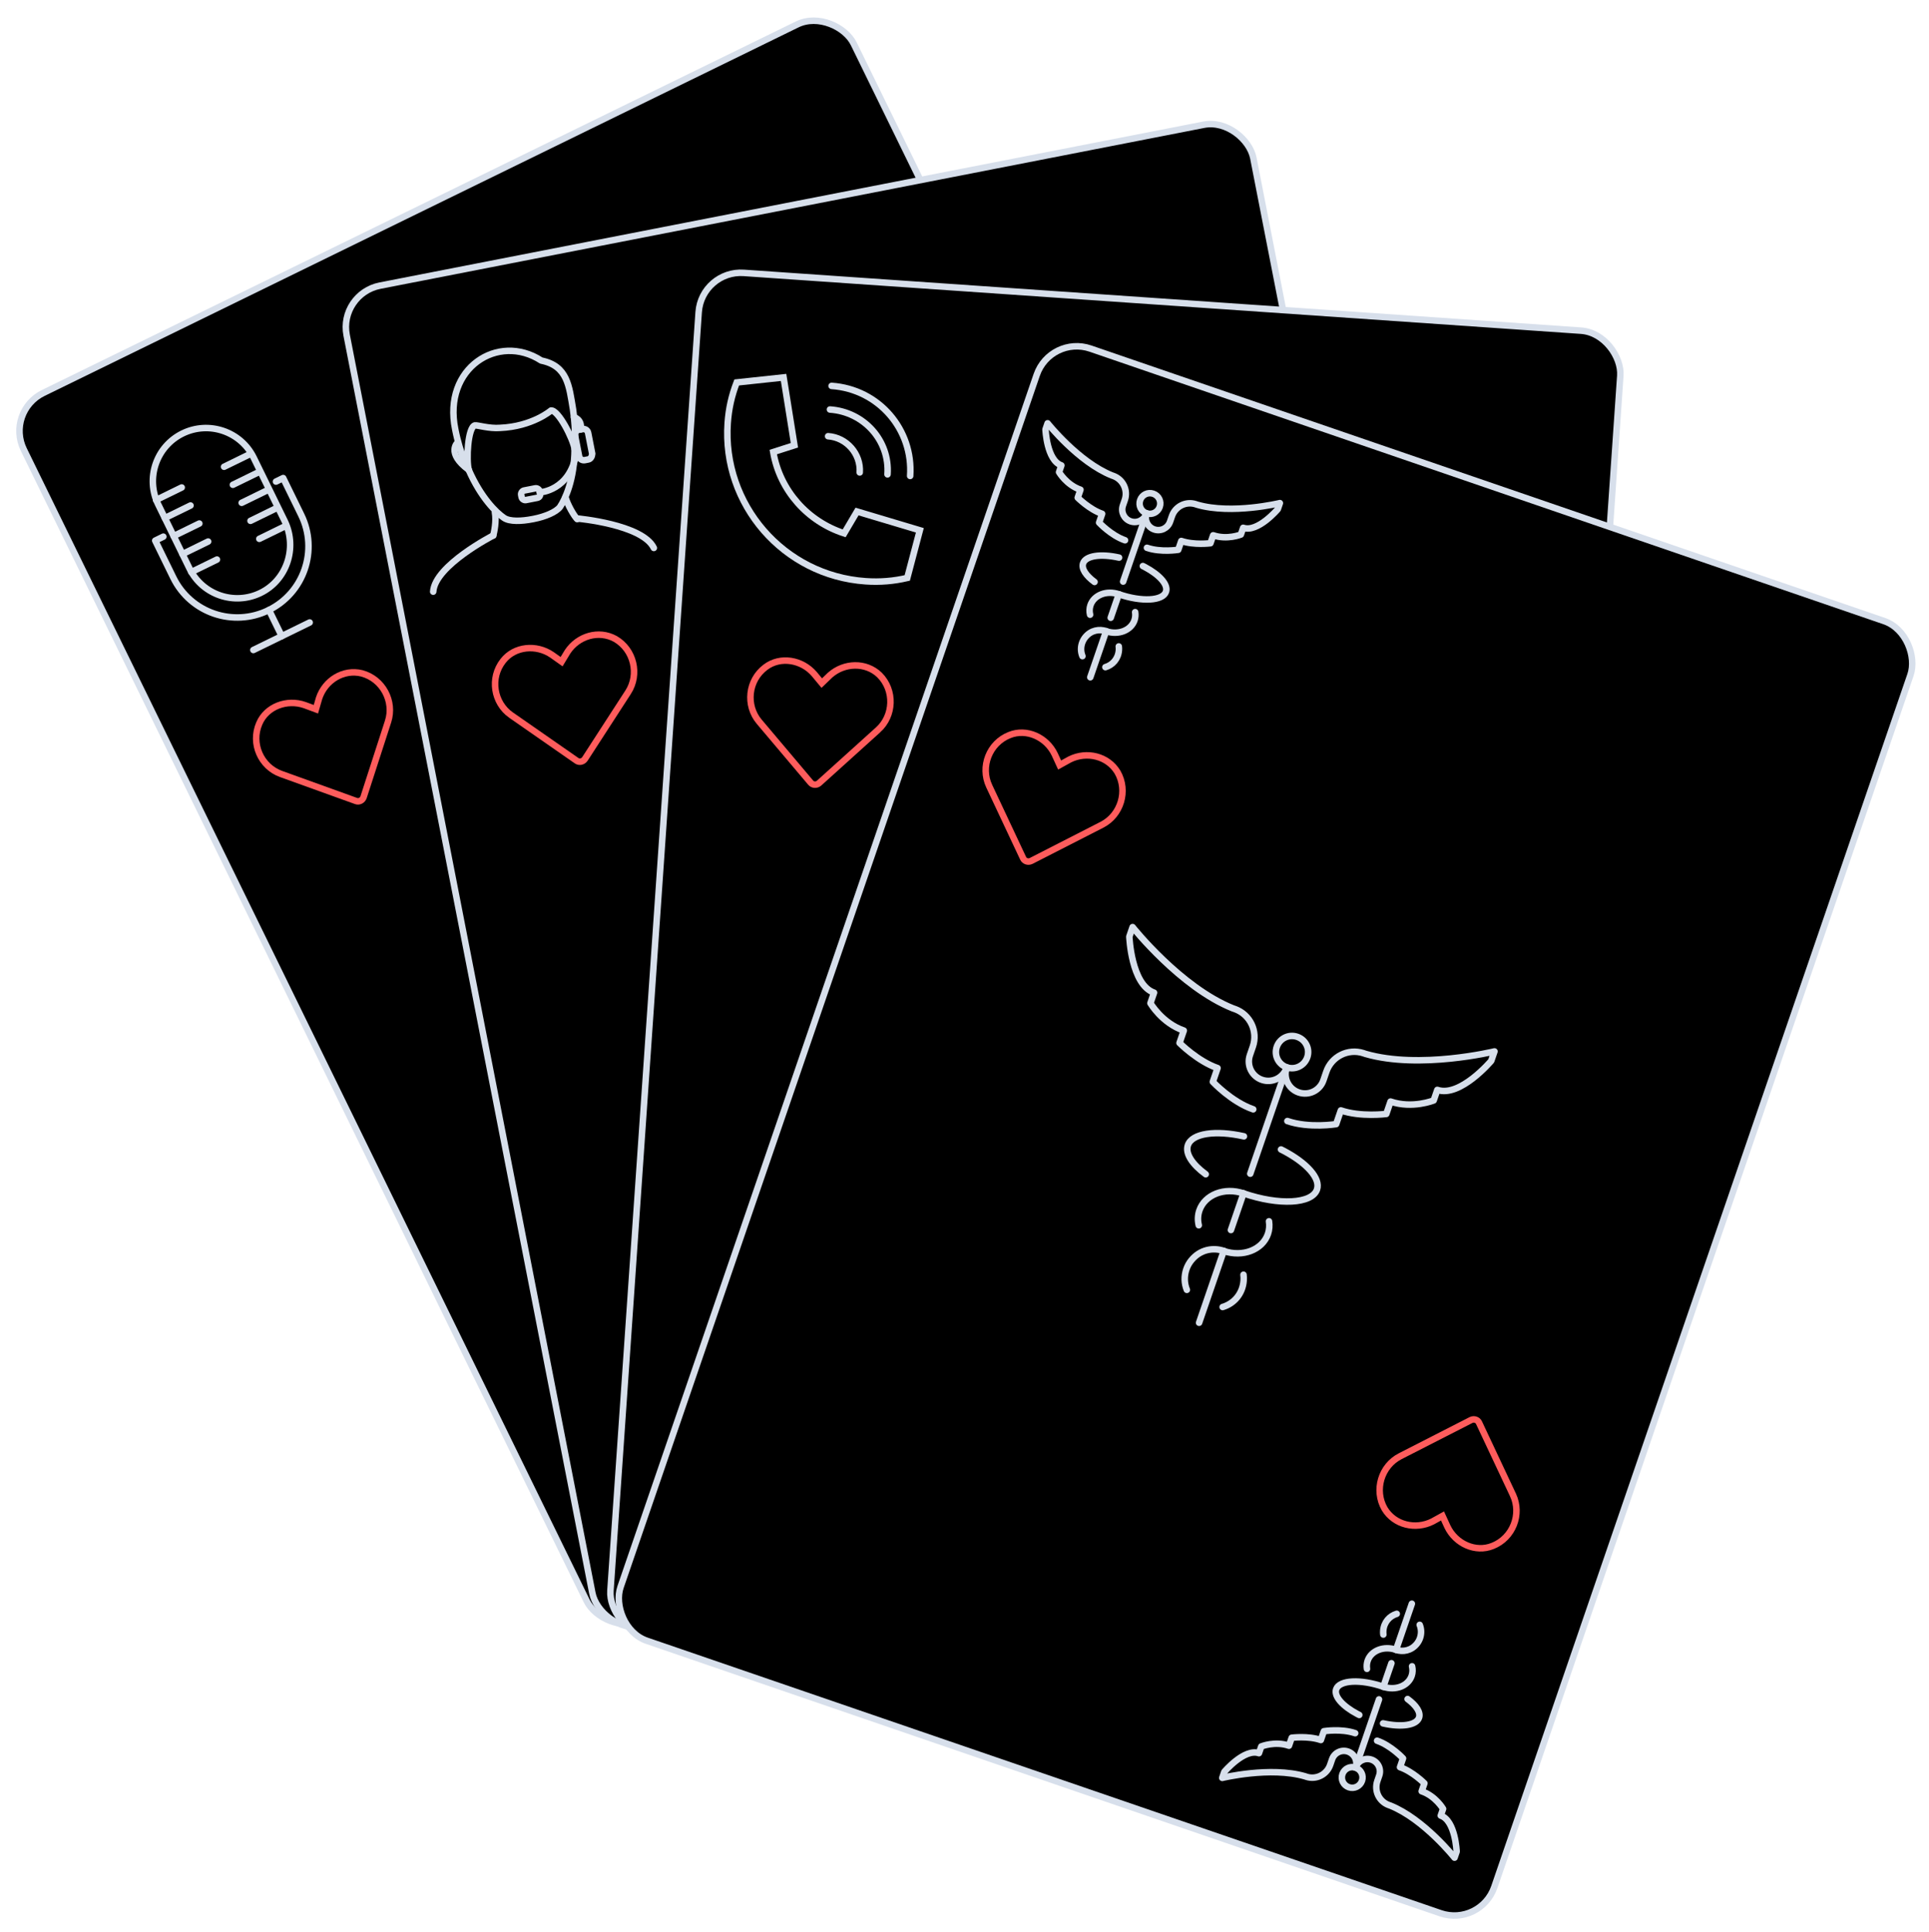 <?xml version="1.0" encoding="utf-8"?>
<svg xmlns="http://www.w3.org/2000/svg" width="593" height="594" viewBox="0 0 593 594" fill="none">
  <rect x="1.605" y="126.526" width="284" height="420" rx="13" transform="rotate(-26.052 1.605 126.526)" fill="black" stroke="#D7DFEB" stroke-width="2"/>
  <path d="M80.115 182.272C72.082 186.199 62.251 182.942 58.257 174.771L48.644 155.109C44.718 147.077 47.979 137.248 56.152 133.253C64.186 129.325 74.017 132.583 78.01 140.753L87.623 160.415C91.41 168.515 88.149 178.344 80.115 182.272Z" stroke="#D7DFEB" stroke-width="2" stroke-miterlimit="10" stroke-linecap="round" stroke-linejoin="round"/>
  <path d="M50.209 164.981L47.716 166.2L53.267 177.555C58.615 188.494 71.744 192.884 82.549 187.602C93.492 182.252 97.886 169.124 92.606 158.324L87.055 146.969L84.838 148.053" stroke="#D7DFEB" stroke-width="2" stroke-miterlimit="10" stroke-linecap="round" stroke-linejoin="round"/>
  <path d="M47.967 153.724L55.862 149.864" stroke="#D7DFEB" stroke-width="2" stroke-miterlimit="10" stroke-linecap="round" stroke-linejoin="round"/>
  <path d="M50.675 159.263L58.571 155.403" stroke="#D7DFEB" stroke-width="2" stroke-miterlimit="10" stroke-linecap="round" stroke-linejoin="round"/>
  <path d="M53.383 164.802L61.279 160.942" stroke="#D7DFEB" stroke-width="2" stroke-miterlimit="10" stroke-linecap="round" stroke-linejoin="round"/>
  <path d="M56.091 170.341L63.987 166.481" stroke="#D7DFEB" stroke-width="2" stroke-miterlimit="10" stroke-linecap="round" stroke-linejoin="round"/>
  <path d="M58.798 175.88L66.694 172.02" stroke="#D7DFEB" stroke-width="2" stroke-miterlimit="10" stroke-linecap="round" stroke-linejoin="round"/>
  <path d="M68.884 143.499L76.779 139.639" stroke="#D7DFEB" stroke-width="2" stroke-miterlimit="10" stroke-linecap="round" stroke-linejoin="round"/>
  <path d="M71.59 149.038L79.486 145.178" stroke="#D7DFEB" stroke-width="2" stroke-miterlimit="10" stroke-linecap="round" stroke-linejoin="round"/>
  <path d="M74.298 154.577L82.194 150.717" stroke="#D7DFEB" stroke-width="2" stroke-miterlimit="10" stroke-linecap="round" stroke-linejoin="round"/>
  <path d="M77.006 160.116L84.902 156.256" stroke="#D7DFEB" stroke-width="2" stroke-miterlimit="10" stroke-linecap="round" stroke-linejoin="round"/>
  <path d="M79.714 165.654L87.61 161.794" stroke="#D7DFEB" stroke-width="2" stroke-miterlimit="10" stroke-linecap="round" stroke-linejoin="round"/>
  <path d="M82.688 187.533L86.614 195.565" stroke="#D7DFEB" stroke-width="2" stroke-miterlimit="10" stroke-linecap="round" stroke-linejoin="round"/>
  <path d="M95.201 191.367L77.887 199.832" stroke="#D7DFEB" stroke-width="2" stroke-miterlimit="10" stroke-linecap="round" stroke-linejoin="round"/>
  <path d="M119.293 221.828L119.293 221.829L111.769 245.085C111.413 246.109 110.328 246.591 109.444 246.247L109.433 246.243L109.421 246.238L86.362 237.927C86.361 237.927 86.361 237.927 86.361 237.927C80.227 235.7 77.031 228.603 79.692 222.437L79.692 222.437L79.695 222.43C81.911 217.187 88.22 214.839 93.716 216.783L96.101 217.667L97.111 218.042L97.409 217.007L98.094 214.632C99.935 209.121 105.577 205.609 111.246 207.012C117.668 208.739 121.303 215.621 119.293 221.828Z" stroke="#FE5C5C" stroke-width="2"/>
  <rect x="104.075" y="90.3" width="284" height="420" rx="13" transform="rotate(-11.052 104.075 90.3)" fill="black" stroke="#D7DFEB" stroke-width="2"/>
  <path d="M177.426 159.577C176.48 158.623 174.485 155.215 173.838 152.872" stroke="#D7DFEB" stroke-width="2" stroke-miterlimit="10" stroke-linecap="round" stroke-linejoin="round"/>
  <path d="M152.142 157.491C152.678 160.236 151.857 163.814 151.635 164.617" stroke="#D7DFEB" stroke-width="2" stroke-miterlimit="10" stroke-linecap="round" stroke-linejoin="round"/>
  <path d="M144.086 144.443C147.849 153.013 152.543 157.603 154.948 159.222C156.697 160.4 160.279 160.269 163.755 159.59C163.755 159.59 163.755 159.59 163.938 159.554C163.938 159.554 163.938 159.554 164.12 159.519C167.596 158.84 170.928 157.429 172.141 155.864C173.76 153.458 176.565 147.404 176.644 138.084" stroke="#D7DFEB" stroke-width="2" stroke-miterlimit="10" stroke-linecap="round" stroke-linejoin="round"/>
  <path d="M166.388 110.843C153.123 102.231 136.078 113.156 139.941 131.96C141.513 140.008 144.088 144.442 144.088 144.442C143.298 141.368 143.818 131.392 145.977 130.781C146.708 130.638 150.358 131.824 153.722 131.547C163.702 131.117 169.389 126.208 169.389 126.208C171.62 125.962 176.221 134.937 176.646 138.083C176.646 138.083 177.216 133.224 176.152 125.836C174.942 118.666 174.495 112.488 166.388 110.843Z" stroke="#D7DFEB" stroke-width="2" stroke-miterlimit="10" stroke-linecap="round" stroke-linejoin="round"/>
  <path d="M200.998 168.456C197.485 161.167 177.391 159.395 177.391 159.395" stroke="#D7DFEB" stroke-width="2" stroke-miterlimit="10" stroke-linecap="round" stroke-linejoin="round"/>
  <path d="M151.636 164.615C151.636 164.615 133.685 173.818 133.174 181.893" stroke="#D7DFEB" stroke-width="2" stroke-miterlimit="10" stroke-linecap="round" stroke-linejoin="round"/>
  <path d="M165.139 153.052L161.664 153.731C161.115 153.838 160.46 153.397 160.352 152.848L160.209 152.116C160.102 151.568 160.544 150.911 161.093 150.804L164.568 150.125C165.117 150.018 165.773 150.46 165.88 151.008L166.023 151.74C166.13 152.289 165.871 152.909 165.139 153.052Z" stroke="#D7DFEB" stroke-width="2" stroke-miterlimit="10" stroke-linecap="round" stroke-linejoin="round"/>
  <path d="M165.949 151.375C165.949 151.375 175.162 150.906 177.113 139.511" stroke="#D7DFEB" stroke-width="2" stroke-miterlimit="10" stroke-linecap="round" stroke-linejoin="round"/>
  <path d="M180.872 141.246L179.775 141.46C179.043 141.603 178.204 141.197 178.026 140.283L176.775 133.88C176.632 133.149 177.038 132.31 177.953 132.131L179.05 131.917C179.782 131.774 180.621 132.18 180.799 133.094L182.05 139.497C182.01 140.264 181.604 141.103 180.872 141.246Z" stroke="#D7DFEB" stroke-width="2" stroke-miterlimit="10" stroke-linecap="round" stroke-linejoin="round"/>
  <path d="M176.436 128.249C176.436 128.249 179.028 128.883 178.502 132.024" stroke="#D7DFEB" stroke-width="2" stroke-miterlimit="10" stroke-linecap="round" stroke-linejoin="round"/>
  <path d="M140.729 135.985C140.729 135.985 136.986 139.184 144.09 144.443" stroke="#D7DFEB" stroke-width="2" stroke-miterlimit="10" stroke-linecap="round" stroke-linejoin="round"/>
  <path d="M193.086 212.815L193.086 212.815L179.8 233.332C179.191 234.229 178.018 234.413 177.253 233.853L177.243 233.845L177.233 233.838L157.11 219.842C157.11 219.842 157.109 219.842 157.109 219.842C151.761 216.103 150.51 208.42 154.677 203.154L154.677 203.154L154.681 203.148C158.179 198.657 164.881 198.021 169.686 201.322L171.761 202.793L172.64 203.417L173.196 202.494L174.472 200.378C177.677 195.531 184.035 193.598 189.148 196.421C194.904 199.751 196.634 207.339 193.086 212.815Z" stroke="#FE5C5C" stroke-width="2"/>
  <rect x="215.673" y="82.996" width="284" height="420" rx="13" transform="rotate(3.948 215.673 82.996)" fill="black" stroke="#D7DFEB" stroke-width="2"/>
  <path d="M263.467 157.253L259.508 163.961C248.315 160.332 239.751 150.857 237.71 138.976L244.211 136.886L240.882 116.031L226.472 117.575C224.923 121.593 224.007 125.655 223.702 130.076C221.98 155.025 240.811 176.949 266.12 178.696C270.549 179.001 274.705 178.653 278.905 177.674L282.776 163.028L263.467 157.253Z" stroke="#D7DFEB" stroke-width="2" stroke-miterlimit="10" stroke-linecap="round"/>
  <path d="M254.573 134.109C260.268 134.502 264.686 139.567 264.294 145.251" stroke="#D7DFEB" stroke-width="2" stroke-miterlimit="10" stroke-linecap="round"/>
  <path d="M255.14 125.897C265.579 126.618 273.555 135.418 272.835 145.84" stroke="#D7DFEB" stroke-width="2" stroke-miterlimit="10" stroke-linecap="round"/>
  <path d="M255.641 118.638C270.193 119.642 280.776 132.113 279.795 146.324" stroke="#D7DFEB" stroke-width="2" stroke-miterlimit="10" stroke-linecap="round"/>
  <path d="M269.942 224.374L269.941 224.374L251.798 240.753C250.977 241.462 249.797 241.336 249.203 240.597L249.195 240.587L249.187 240.578L233.373 221.851C233.372 221.85 233.372 221.85 233.372 221.85C229.174 216.854 229.954 209.11 235.342 205.101L235.342 205.101L235.348 205.096C239.888 201.664 246.526 202.785 250.314 207.216L251.937 209.175L252.625 210.004L253.401 209.257L255.181 207.543C259.531 203.691 266.173 203.47 270.381 207.52C275.079 212.226 274.786 220.003 269.942 224.374Z" stroke="#FE5C5C" stroke-width="2"/>
  <rect x="322.924" y="102.946" width="284" height="420" rx="13" transform="rotate(18.948 322.924 102.946)" fill="black" stroke="#D7DFEB" stroke-width="2"/>
  <path d="M336.476 178.906C333.806 176.946 332.395 174.81 332.957 173.174C333.766 170.817 338.413 170.17 344.02 171.426" stroke="#D7DFEB" stroke-width="2" stroke-linecap="round" stroke-linejoin="round"/>
  <path d="M340.028 194.048L335.166 208.21" stroke="#D7DFEB" stroke-width="2" stroke-linecap="round" stroke-linejoin="round"/>
  <path d="M343.931 182.683L341.448 189.913" stroke="#D7DFEB" stroke-width="2" stroke-linecap="round" stroke-linejoin="round"/>
  <path d="M352.471 157.807L347.639 171.881L345.265 178.795" stroke="#D7DFEB" stroke-width="2" stroke-linecap="round" stroke-linejoin="round"/>
  <path d="M343.93 182.683C350.968 185.099 357.459 184.751 358.431 181.919C359.18 179.737 356.443 176.713 351.935 174.32L351.331 174.014" stroke="#D7DFEB" stroke-width="2" stroke-linecap="round" stroke-linejoin="round"/>
  <path d="M335.104 188.974C334.865 188.007 334.898 186.996 335.224 186.046C336.299 182.914 340.201 181.402 343.948 182.689" stroke="#D7DFEB" stroke-width="2" stroke-linecap="round" stroke-linejoin="round"/>
  <path d="M348.963 188.188C349.091 189.018 349.03 189.882 348.753 190.691C347.677 193.823 343.776 195.335 340.028 194.049" stroke="#D7DFEB" stroke-width="2" stroke-linecap="round" stroke-linejoin="round"/>
  <path d="M343.928 198.731C343.972 199.119 343.998 199.502 343.959 199.901C343.759 202.547 342 204.46 339.812 205.105" stroke="#D7DFEB" stroke-width="2" stroke-linecap="round" stroke-linejoin="round"/>
  <path d="M332.754 201.719C332.242 200.461 332.178 199.043 332.655 197.653C332.885 196.985 333.226 196.393 333.636 195.885C335.379 193.73 337.959 193.318 340.052 194.037" stroke="#D7DFEB" stroke-width="2" stroke-linecap="round" stroke-linejoin="round"/>
  <path d="M352.44 157.895C351.752 159.9 349.578 160.963 347.572 160.275C345.566 159.586 344.504 157.412 345.192 155.406L345.778 153.7C346.811 150.691 345.246 147.401 342.256 146.315L341.834 146.17C331.494 142.031 322.048 130.135 322.048 130.135L321.402 132.017C321.402 132.017 321.775 141.526 326.279 143.073L325.566 145.148C325.566 145.148 327.837 149.075 332.147 150.554L331.308 153C331.308 153 334.887 156.608 338.811 157.955L337.88 160.664C337.88 160.664 341.557 164.621 345.849 166.094" stroke="#D7DFEB" stroke-width="2" stroke-linecap="round" stroke-linejoin="round"/>
  <path d="M352.44 157.894C351.751 159.899 352.814 162.074 354.82 162.762C356.825 163.451 359 162.388 359.688 160.382L360.274 158.676C361.307 155.667 364.563 154.032 367.589 155.012L368.011 155.157C378.707 158.258 393.451 154.667 393.451 154.667L392.811 156.532C392.811 156.532 386.675 163.806 382.171 162.26L381.459 164.336C381.459 164.336 377.255 166.039 372.945 164.56L372.105 167.005C372.105 167.005 367.064 167.654 363.141 166.307L362.211 169.016C362.211 169.016 356.88 169.881 352.587 168.407" stroke="#D7DFEB" stroke-width="2" stroke-linecap="round" stroke-linejoin="round"/>
  <path d="M356.512 155.831C355.945 157.485 354.142 158.38 352.471 157.806C350.8 157.233 349.922 155.437 350.496 153.765C351.069 152.094 352.865 151.216 354.537 151.79C356.208 152.363 357.086 154.159 356.512 155.831Z" stroke="#D7DFEB" stroke-width="2" stroke-linecap="round" stroke-linejoin="round"/>
  <path d="M432.714 522.332C435.385 524.291 436.795 526.427 436.233 528.063C435.424 530.421 430.777 531.067 425.171 529.811" stroke="#D7DFEB" stroke-width="2" stroke-linecap="round" stroke-linejoin="round"/>
  <path d="M429.162 507.189L434.024 493.027" stroke="#D7DFEB" stroke-width="2" stroke-linecap="round" stroke-linejoin="round"/>
  <path d="M425.26 518.555L427.742 511.324" stroke="#D7DFEB" stroke-width="2" stroke-linecap="round" stroke-linejoin="round"/>
  <path d="M416.72 543.431L421.551 529.356L423.925 522.442" stroke="#D7DFEB" stroke-width="2" stroke-linecap="round" stroke-linejoin="round"/>
  <path d="M425.26 518.554C418.223 516.138 411.732 516.486 410.759 519.318C410.01 521.5 412.748 524.524 417.256 526.918L417.859 527.223" stroke="#D7DFEB" stroke-width="2" stroke-linecap="round" stroke-linejoin="round"/>
  <path d="M434.087 512.263C434.325 513.23 434.293 514.242 433.966 515.192C432.891 518.323 428.99 519.835 425.242 518.549" stroke="#D7DFEB" stroke-width="2" stroke-linecap="round" stroke-linejoin="round"/>
  <path d="M420.227 513.05C420.099 512.219 420.16 511.355 420.438 510.546C421.513 507.414 425.415 505.902 429.162 507.189" stroke="#D7DFEB" stroke-width="2" stroke-linecap="round" stroke-linejoin="round"/>
  <path d="M425.262 502.507C425.219 502.118 425.193 501.736 425.232 501.336C425.432 498.691 427.19 496.777 429.378 496.132" stroke="#D7DFEB" stroke-width="2" stroke-linecap="round" stroke-linejoin="round"/>
  <path d="M436.436 499.519C436.948 500.776 437.012 502.194 436.535 503.584C436.305 504.253 435.965 504.844 435.554 505.352C433.812 507.507 431.232 507.919 429.138 507.2" stroke="#D7DFEB" stroke-width="2" stroke-linecap="round" stroke-linejoin="round"/>
  <path d="M416.75 543.343C417.439 541.337 419.613 540.274 421.618 540.963C423.624 541.651 424.687 543.825 423.998 545.831L423.412 547.537C422.38 550.546 423.944 553.836 426.935 554.922L427.357 555.067C437.696 559.206 447.143 571.103 447.143 571.103L447.789 569.22C447.789 569.22 447.415 559.711 442.911 558.165L443.624 556.089C443.624 556.089 441.353 552.163 437.043 550.683L437.883 548.238C437.883 548.238 434.303 544.629 430.38 543.282L431.31 540.573C431.31 540.573 427.634 536.617 423.341 535.143" stroke="#D7DFEB" stroke-width="2" stroke-linecap="round" stroke-linejoin="round"/>
  <path d="M416.75 543.343C417.439 541.338 416.376 539.164 414.371 538.475C412.365 537.787 410.191 538.85 409.502 540.855L408.916 542.562C407.884 545.57 404.628 547.206 401.601 546.226L401.179 546.081C390.483 542.979 375.74 546.571 375.74 546.571L376.38 544.706C376.38 544.706 382.515 537.431 387.019 538.977L387.732 536.902C387.732 536.902 391.935 535.198 396.246 536.678L397.085 534.232C397.085 534.232 402.126 533.583 406.049 534.93L406.979 532.221C406.979 532.221 412.311 531.357 416.603 532.83" stroke="#D7DFEB" stroke-width="2" stroke-linecap="round" stroke-linejoin="round"/>
  <path d="M412.678 545.407C413.246 543.753 415.048 542.857 416.719 543.431C418.391 544.005 419.269 545.801 418.695 547.472C418.121 549.143 416.325 550.021 414.654 549.448C412.982 548.874 412.104 547.078 412.678 545.407Z" stroke="#D7DFEB" stroke-width="2" stroke-linecap="round" stroke-linejoin="round"/>
  <path d="M370.656 360.994C366.495 357.942 364.297 354.614 365.173 352.064C366.434 348.392 373.673 347.384 382.408 349.341" stroke="#D7DFEB" stroke-width="2" stroke-linecap="round" stroke-linejoin="round"/>
  <path d="M376.188 384.588L368.614 406.653" stroke="#D7DFEB" stroke-width="2" stroke-linecap="round" stroke-linejoin="round"/>
  <path d="M382.268 366.881L378.4 378.146" stroke="#D7DFEB" stroke-width="2" stroke-linecap="round" stroke-linejoin="round"/>
  <path d="M395.573 328.123L388.045 350.051L384.347 360.823" stroke="#D7DFEB" stroke-width="2" stroke-linecap="round" stroke-linejoin="round"/>
  <path d="M382.267 366.881C393.231 370.645 403.345 370.103 404.86 365.69C406.026 362.292 401.761 357.58 394.738 353.851L393.798 353.375" stroke="#D7DFEB" stroke-width="2" stroke-linecap="round" stroke-linejoin="round"/>
  <path d="M368.517 376.683C368.146 375.177 368.197 373.601 368.705 372.121C370.38 367.242 376.459 364.886 382.297 366.89" stroke="#D7DFEB" stroke-width="2" stroke-linecap="round" stroke-linejoin="round"/>
  <path d="M390.109 375.457C390.308 376.751 390.214 378.097 389.781 379.358C388.106 384.237 382.027 386.593 376.189 384.589" stroke="#D7DFEB" stroke-width="2" stroke-linecap="round" stroke-linejoin="round"/>
  <path d="M382.266 391.883C382.334 392.489 382.375 393.085 382.314 393.707C382.002 397.829 379.263 400.81 375.854 401.815" stroke="#D7DFEB" stroke-width="2" stroke-linecap="round" stroke-linejoin="round"/>
  <path d="M364.856 396.537C364.058 394.578 363.959 392.369 364.702 390.203C365.06 389.162 365.59 388.241 366.23 387.449C368.945 384.092 372.965 383.45 376.227 384.569" stroke="#D7DFEB" stroke-width="2" stroke-linecap="round" stroke-linejoin="round"/>
  <path d="M395.527 328.261C394.455 331.385 391.067 333.041 387.942 331.969C384.818 330.896 383.162 327.508 384.235 324.384L385.147 321.725C386.756 317.038 384.319 311.911 379.66 310.22L379.002 309.994C362.893 303.545 348.176 285.011 348.176 285.011L347.169 287.944C347.169 287.944 347.751 302.759 354.768 305.168L353.658 308.402C353.658 308.402 357.196 314.519 363.911 316.824L362.603 320.634C362.603 320.634 368.18 326.256 374.292 328.355L372.843 332.576C372.843 332.576 378.571 338.74 385.259 341.036" stroke="#D7DFEB" stroke-width="2" stroke-linecap="round" stroke-linejoin="round"/>
  <path d="M395.526 328.26C394.453 331.385 396.109 334.772 399.234 335.845C402.359 336.918 405.746 335.262 406.819 332.137L407.732 329.478C409.341 324.791 414.413 322.243 419.128 323.77L419.786 323.996C436.45 328.828 459.421 323.232 459.421 323.232L458.423 326.138C458.423 326.138 448.864 337.471 441.847 335.062L440.737 338.297C440.737 338.297 434.188 340.951 427.473 338.645L426.165 342.455C426.165 342.455 418.311 343.466 412.198 341.368L410.749 345.589C410.749 345.589 402.443 346.935 395.755 344.639" stroke="#D7DFEB" stroke-width="2" stroke-linecap="round" stroke-linejoin="round"/>
  <path d="M401.871 325.046C400.987 327.622 398.179 329.018 395.575 328.124C392.971 327.23 391.603 324.432 392.497 321.828C393.391 319.224 396.19 317.856 398.793 318.75C401.397 319.644 402.765 322.442 401.871 325.046Z" stroke="#D7DFEB" stroke-width="2" stroke-linecap="round" stroke-linejoin="round"/>
  <path d="M338.752 253.553L338.752 253.553L316.988 264.678C316.012 265.15 314.904 264.724 314.522 263.856L314.517 263.844L314.511 263.833L304.083 241.651C304.082 241.651 304.082 241.65 304.082 241.65C301.32 235.738 304.078 228.46 310.32 225.982L310.32 225.982L310.327 225.979C315.601 223.838 321.723 226.639 324.234 231.9L325.295 234.212L325.745 235.191L326.688 234.67L328.851 233.475C334.05 230.88 340.522 232.386 343.539 237.387C346.859 243.148 344.563 250.585 338.752 253.553Z" stroke="#FE5C5C" stroke-width="2"/>
  <path d="M430.439 447.684L430.439 447.684L452.204 436.559C453.18 436.087 454.288 436.514 454.67 437.382L454.675 437.393L454.68 437.404L465.109 459.586C465.109 459.587 465.109 459.587 465.109 459.587C467.871 465.5 465.113 472.778 458.872 475.256L458.872 475.256L458.865 475.259C453.591 477.399 447.469 474.598 444.957 469.338L443.896 467.026L443.447 466.046L442.504 466.567L440.341 467.762C435.142 470.357 428.669 468.852 425.653 463.851C422.333 458.089 424.628 450.652 430.439 447.684Z" stroke="#FE5C5C" stroke-width="2"/>
</svg>